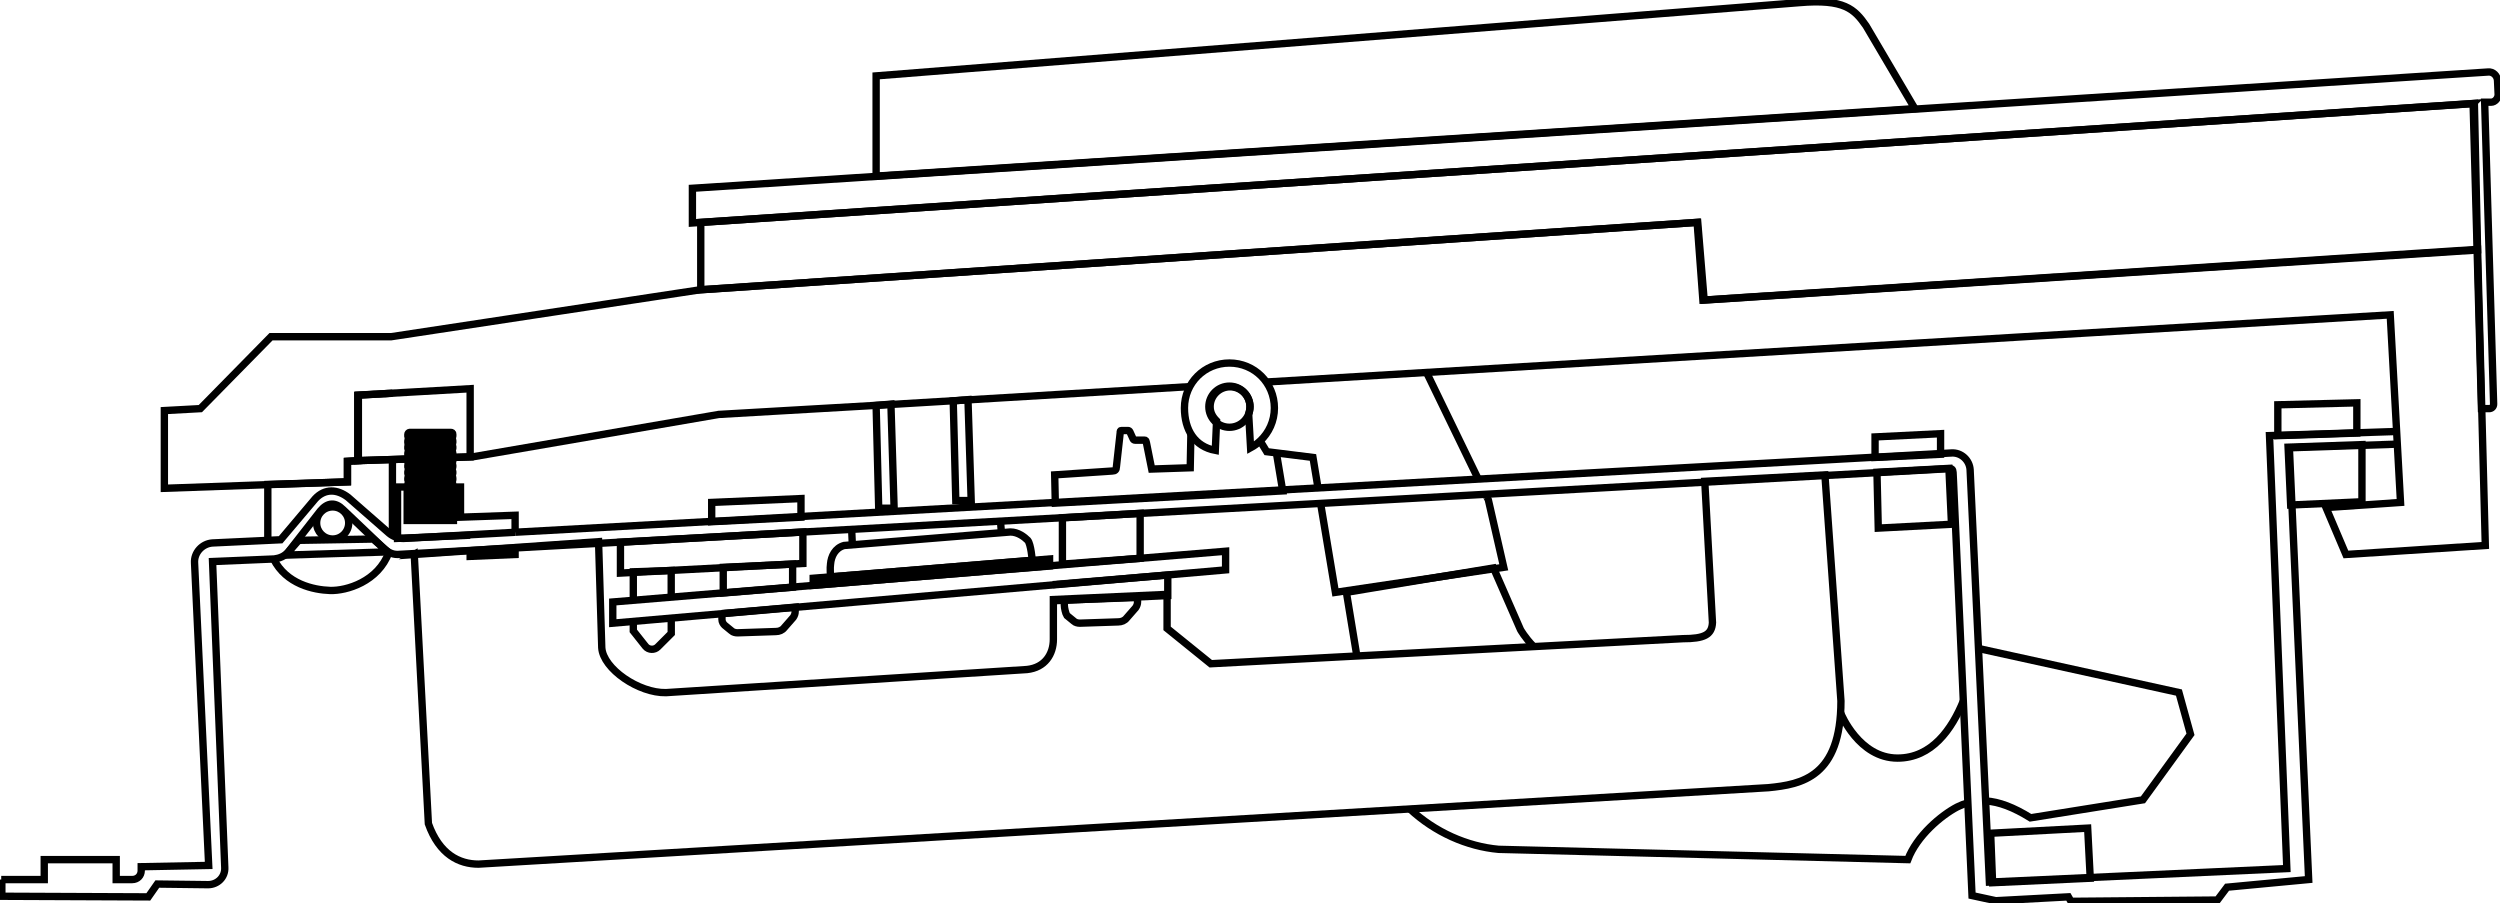 <?xml version="1.0" encoding="UTF-8"?>
<svg id="_1" data-name="1" xmlns="http://www.w3.org/2000/svg" viewBox="0 0 679.3 245.42">
  <defs>
    <style>
      .cls-1 {
        fill: none;
        stroke: #000;
        stroke-miterlimit: 10;
        stroke-width: 2px;
      }
    </style>
  </defs>
  <path id="Superficie" class="cls-1" d="M671.99,28.12l2.27,82.91h2.09c.7,0,1.22-.52,1.22-1.22l-2.44-82.04h1.75c1.05,0,1.92-1.05,1.92-2.09l-.17-3.67c0-1.4-1.22-2.62-2.62-2.44l-487.87,31.59v9.43l483.85-32.47Z"/>
  <polygon id="Legno" class="cls-1" points="461.31 60.42 463.06 81.54 673.21 67.92 672.34 28.12 190.41 60.42 190.41 78.74 461.31 60.42"/>
  <g id="Tasto">
    <polyline class="cls-1" points="323.29 105.05 237.71 110.16 195.3 112.61 128.44 124.13 97.2 125.17 94.41 125.35 94.41 130.93 44.66 132.68 44.66 111.56 54.44 111.03 73.64 91.49 97.2 91.49 106.28 91.49 190.24 78.74 461.14 60.42 462.71 81.54 673.21 67.75 675.31 148.21 637.43 150.66 632.02 137.92 652.27 136.52 649.47 85.55 344.07 103.8"/>
    <polygon class="cls-1" points="97.2 125.17 97.2 107.37 127.75 105.62 127.75 124.13 97.2 125.17"/>
    <polygon id="Aletta_2" data-name="Aletta 2" class="cls-1" points="238.06 110.16 238.76 138.09 242.95 138.09 242.08 109.81 238.06 110.16"/>
    <polygon id="Aletta_1" data-name="Aletta 1" class="cls-1" points="259.01 108.94 259.71 136 263.89 136 263.02 108.59 259.01 108.94"/>
  </g>
  <path class="cls-1" d="M106.63,106.85l-9.25.52v17.8l-2.97.17v5.59l-21.64.7v15.19"/>
  <path class="cls-1" d="M106.63,145.41v-20.55"/>
  <path class="cls-1" d="M74.34,151.89c3.44,6.83,10.88,8.4,15.35,8.55s13.08-2.42,15.99-10.38"/>
  <polyline class="cls-1" points="139.96 148.75 139.96 150.66 127.75 151.18 127.75 149.6"/>
  <polyline class="cls-1" points="127.75 145.42 108.02 146.29 108.02 132.33 110.64 132.33 110.64 141.41 123.21 141.41 123.21 132.33 125.13 132.33 125.13 140.53 139.96 140.01 139.97 144.62"/>
  <g>
    <path class="cls-1" d="M122.51,139.49h-11.17c-.35,0-.52.35-.52.52v.52c0,.35.35.52.52.52h11.17c.35,0,.52-.35.52-.52v-.52c0-.17-.17-.52-.52-.52Z"/>
    <path class="cls-1" d="M122.51,137.92h-11.17c-.35,0-.52.35-.52.52v.52c0,.35.35.52.52.52h11.17c.35,0,.52-.35.52-.52v-.52c0-.35-.17-.52-.52-.52Z"/>
    <path class="cls-1" d="M122.51,136.17h-11.17c-.35,0-.52.35-.52.52v.52c0,.35.35.52.52.52h11.17c.35,0,.52-.35.52-.52v-.52c0-.35-.17-.52-.52-.52Z"/>
    <path class="cls-1" d="M122.51,134.42h-11.17c-.35,0-.52.35-.52.52v.52c0,.35.35.52.52.52h11.17c.35,0,.52-.35.52-.52v-.35c0-.35-.17-.7-.52-.7Z"/>
    <path class="cls-1" d="M122.51,132.68h-11.17c-.35,0-.52.35-.52.52v.52c0,.35.35.52.52.52h11.17c.35,0,.52-.35.52-.52v-.35c0-.35-.17-.7-.52-.7Z"/>
    <path class="cls-1" d="M122.51,131.11h-11.17c-.35,0-.52.35-.52.52v.52c0,.35.35.52.52.52h11.17c.35,0,.52-.35.52-.52v-.52c0-.35-.17-.52-.52-.52Z"/>
    <path class="cls-1" d="M122.51,129.36h-11.17c-.35,0-.52.35-.52.52v.52c0,.35.35.52.52.52h11.17c.35,0,.52-.35.52-.52v-.52c0-.35-.17-.52-.52-.52Z"/>
    <path class="cls-1" d="M122.51,127.62h-11.17c-.35,0-.52.35-.52.52v.52c0,.35.35.52.52.52h11.17c.35,0,.52-.35.52-.52v-.52c0-.17-.17-.52-.52-.52Z"/>
    <path class="cls-1" d="M122.51,125.87h-11.17c-.35,0-.52.35-.52.52v.52c0,.35.35.52.52.52h11.17c.35,0,.52-.35.52-.52v-.52c0-.17-.17-.52-.52-.52Z"/>
    <path class="cls-1" d="M122.51,124.3h-11.17c-.35,0-.52.35-.52.52v.52c0,.35.35.52.52.52h11.17c.35,0,.52-.35.52-.52v-.52c0-.35-.17-.52-.52-.52Z"/>
    <path class="cls-1" d="M122.51,122.56h-11.17c-.35,0-.52.35-.52.52v.52c0,.35.35.52.52.52h11.17c.35,0,.52-.35.52-.52v-.52c0-.17-.17-.52-.52-.52Z"/>
    <path class="cls-1" d="M122.51,120.81h-11.17c-.35,0-.52.35-.52.52v.52c0,.35.35.52.52.52h11.17c.35,0,.52-.35.52-.52v-.52c0-.17-.17-.52-.52-.52Z"/>
    <path class="cls-1" d="M122.51,119.24h-11.17c-.35,0-.52.35-.52.52v.52c0,.35.35.52.52.52h11.17c.35,0,.52-.35.52-.52v-.52c0-.35-.17-.52-.52-.52Z"/>
    <path class="cls-1" d="M122.51,117.49h-11.17c-.35,0-.52.35-.52.52v.52c0,.35.35.52.52.52h11.17c.35,0,.52-.35.52-.52v-.52c0-.35-.17-.52-.52-.52Z"/>
  </g>
  <circle class="cls-1" cx="90.39" cy="142.1" r="4.36"/>
  <path class="cls-1" d="M112.56,150.66l3.84,73.14c2.97,8.38,8.38,11,13.61,11l350.49-20.77c9.08-.87,19.72-2.97,19.72-23.56l-4.36-61.44-32.64,1.75,2.09,38.4c-.17,3.32-2.27,4.36-8.03,4.36l-128.29,6.81-11.87-9.6v-9.25l-30.9,1.4v10.82c0,4.01-2.27,7.68-7.16,8.2l-98.1,6.28c-7.33.17-17.11-6.46-17.45-12.22l-.87-28.8-50.1,3.49Z"/>
  <g id="BaseLamiera">
    <path id="Base_Lamiera" data-name="Base Lamiera" class="cls-1" d="M139.97,144.62l390.29-21.54c2.62-.17,4.89,1.92,5.06,4.54l5.24,112.06,80.82-3.67-4.71-117.65,34.55-1.12"/>
    <path id="Base_Lamiera-2" data-name="Base Lamiera" class="cls-1" d="M651.4,120.68l-29.33,1,5.24,117.3-22.17,2.09-2.62,3.49-39.8.35-.7-1.22-19.72,1.05-6.46-1.4-5.06-113.11c-.17-3.32.17-2.97-2.97-2.79l-419.79,23.22c-1.57,0-2.79-.7-4.01-1.92l-10.82-10.3c-2.09-2.09-4.19-1.92-6.11.35l-8.73,11.17c-1.05,1.22-2.44,1.75-3.84,1.92l-16.76.7,3.32,83.09c.17,2.62-1.92,4.71-4.54,4.71l-13.79-.17-2.44,3.49-39.8-.17v-4.54h-.17,11.69v-5.41h19.55v5.41h4.36c1.4,0,2.44-1.05,2.44-2.44v-1.05l18.33-.35-3.84-82.21c-.17-2.79,2.09-5.24,4.89-5.41l18.5-.87,9.43-11.17c2.62-2.79,5.93-2.62,8.9-.35l11.17,9.77c1.05.87,2.44,1.4,3.84,1.4l30.38-1.68"/>
    <polygon class="cls-1" points="81.14 146.82 101.39 146.47 105.4 149.96 77.65 150.83 81.14 146.82"/>
  </g>
  <g id="Supporti_PCB" data-name="Supporti PCB">
    <polygon class="cls-1" points="168.59 147.34 168.59 155.72 218.16 153.1 218.16 144.55 168.59 147.34"/>
    <path class="cls-1" d="M182.38,162.26v-7.24l-10.3.35v7.74"/>
    <path class="cls-1" d="M172.08,168.85v2.58l3.32,4.19c.87,1.05,2.44,1.05,3.32.17l3.67-3.67v-4.17"/>
    <polygon id="Colonnina2" class="cls-1" points="196.52 154.15 196.52 161.13 215.37 159.56 215.37 153.28 196.52 154.15"/>
    <polygon id="Colonnina1" class="cls-1" points="288.68 140.71 288.68 153.28 309.8 151.7 309.8 139.49 288.68 140.71"/>
    <polygon class="cls-1" points="217.64 140.53 217.64 135.47 193.38 136.52 193.38 141.76 217.64 140.53"/>
  </g>
  <path id="Vite_PCB_1" data-name="Vite PCB 1" class="cls-1" d="M196.17,166.72v1.57c0,.7.35,1.22.7,1.57l1.92,1.57c.35.35,1.05.52,1.57.52l10.47-.35c.87,0,1.75-.35,2.27-1.05l2.44-2.79c.35-.52.52-1.05.52-1.57v-1.22l-19.9,1.75Z"/>
  <path id="Vite_PCB_2" data-name="Vite PCB 2" class="cls-1" d="M289.2,163.05v1.4c0,.7.35,2.27.7,2.79l1.92,1.57c.35.35,1.05.52,1.57.52l10.47-.35c.87,0,1.75-.35,2.27-1.05l2.44-2.79c.35-.52.52-1.05.52-1.57v-1.22l-19.9.7Z"/>
  <polygon id="PCB" class="cls-1" points="166.5 163.57 333.02 149.78 333.02 154.85 166.5 169.33 166.5 163.57"/>
  <g id="Rubber_switch" data-name="Rubber switch">
    <polygon class="cls-1" points="220.96 159.04 220.96 157.12 285.19 151.88 285.19 153.8 220.96 159.04"/>
    <path class="cls-1" d="M225.67,156.77s-.17-2.62,0-3.49c.17-2.09,1.22-4.36,3.67-5.06l45.21-3.67c2.09,0,3.84,1.4,4.71,2.27.87,1.05,1.22,5.41,1.22,5.41l-54.81,4.54Z"/>
    <line class="cls-1" x1="271.85" y1="141.6" x2="272.1" y2="144.72"/>
    <line class="cls-1" x1="231.6" y1="148.04" x2="231.41" y2="143.83"/>
  </g>
  <polygon class="cls-1" points="622.42 137.22 641.79 136.34 641.79 120.81 621.72 121.51 622.42 137.22"/>
  <polygon class="cls-1" points="618.93 118.37 618.93 109.99 640.4 109.46 640.4 117.67 618.93 118.37"/>
  <polygon class="cls-1" points="510.01 128.32 510.36 143.5 530.26 142.45 529.56 127.27 510.01 128.32"/>
  <polygon class="cls-1" points="509.49 124.3 509.49 118.72 527.29 117.84 527.29 123.43 509.49 124.3"/>
  <path id="TASTO_NERO" data-name="TASTO NERO" class="cls-1" d="M238.06,47.85v-27.23L488.89.72c12.22-1.05,15.01,1.75,18.15,6.28l13.27,22.52-282.25,18.33Z"/>
  <path class="cls-1" d="M323.59,117.92l-.18,9.18-10.47.35-1.4-6.98c-.17-.7-.17-.87-.52-.87h-2.62q-.35,0-.52-.35l-.87-1.92q-.17-.35-.52-.35h-1.75c-.35,0-.35.17-.35.52l-1.05,9.43c0,.7-.35,1.05-1.05,1.05l-15.71,1.05.17,7.68,61.79-3.32-1.72-10.32"/>
  <g id="MARTELLO">
    <path class="cls-1" d="M533.48,190.46c-3.1,7.66-8.56,15.53-17.88,15.53-10.47,0-15.36-12.04-15.36-12.04l-.11-.02"/>
    <path class="cls-1" d="M539.53,217.63c3.68.22,7.65,1.76,12.2,4.59l30.55-4.89,12.92-17.8-3.14-11.35-54.46-11.97"/>
    <path class="cls-1" d="M383.03,219.75c6.88,6.43,15.66,10.26,24.17,11.03l111.19,2.79c2.44-6.46,9.08-12.04,13.44-14.31.96-.48,1.92-.85,2.89-1.12"/>
    <path class="cls-1" d="M416.71,175.68c-2.35-2.39-3.57-4.6-3.57-4.6l-7.33-16.76-39.97,6.63,2.84,17.27"/>
    <polyline class="cls-1" points="358.15 132.7 356.76 124.3 344.19 122.73 342.41 119.81"/>
    <polyline class="cls-1" points="404.05 135.09 404.41 135.82 408.6 154.15 362.86 160.96 358.84 136.84"/>
    <line class="cls-1" x1="403.67" y1="134.31" x2="404.05" y2="135.09"/>
    <line class="cls-1" x1="387.65" y1="101.26" x2="401.67" y2="130.18"/>
    <path class="cls-1" d="M342.41,119.81c2.38-2.24,3.87-5.39,3.87-8.95,0-6.81-5.41-12.22-12.22-12.22s-12.22,5.41-12.22,12.22c0,5.93,2.79,10.47,8.38,11.52l.35-8.03c-1.05-1.05-1.75-2.27-1.75-3.84,0-2.97,2.44-5.41,5.41-5.41s5.41,2.44,5.41,5.41c0,.7-.17,1.4-.35,2.09l.52,9.08c.94-.51,1.81-1.14,2.59-1.87"/>
  </g>
  <circle class="cls-1" cx="334.06" cy="110.51" r="5.59"/>
  <g id="FOAM">
    <polygon class="cls-1" points="541.43 239.85 540.9 226.41 567.26 225.02 567.96 238.63 541.43 239.85"/>
  </g>
  <polyline class="cls-1" points="286.41 163.23 317.31 161.83 317.31 156.24 286.06 158.86"/>
</svg>